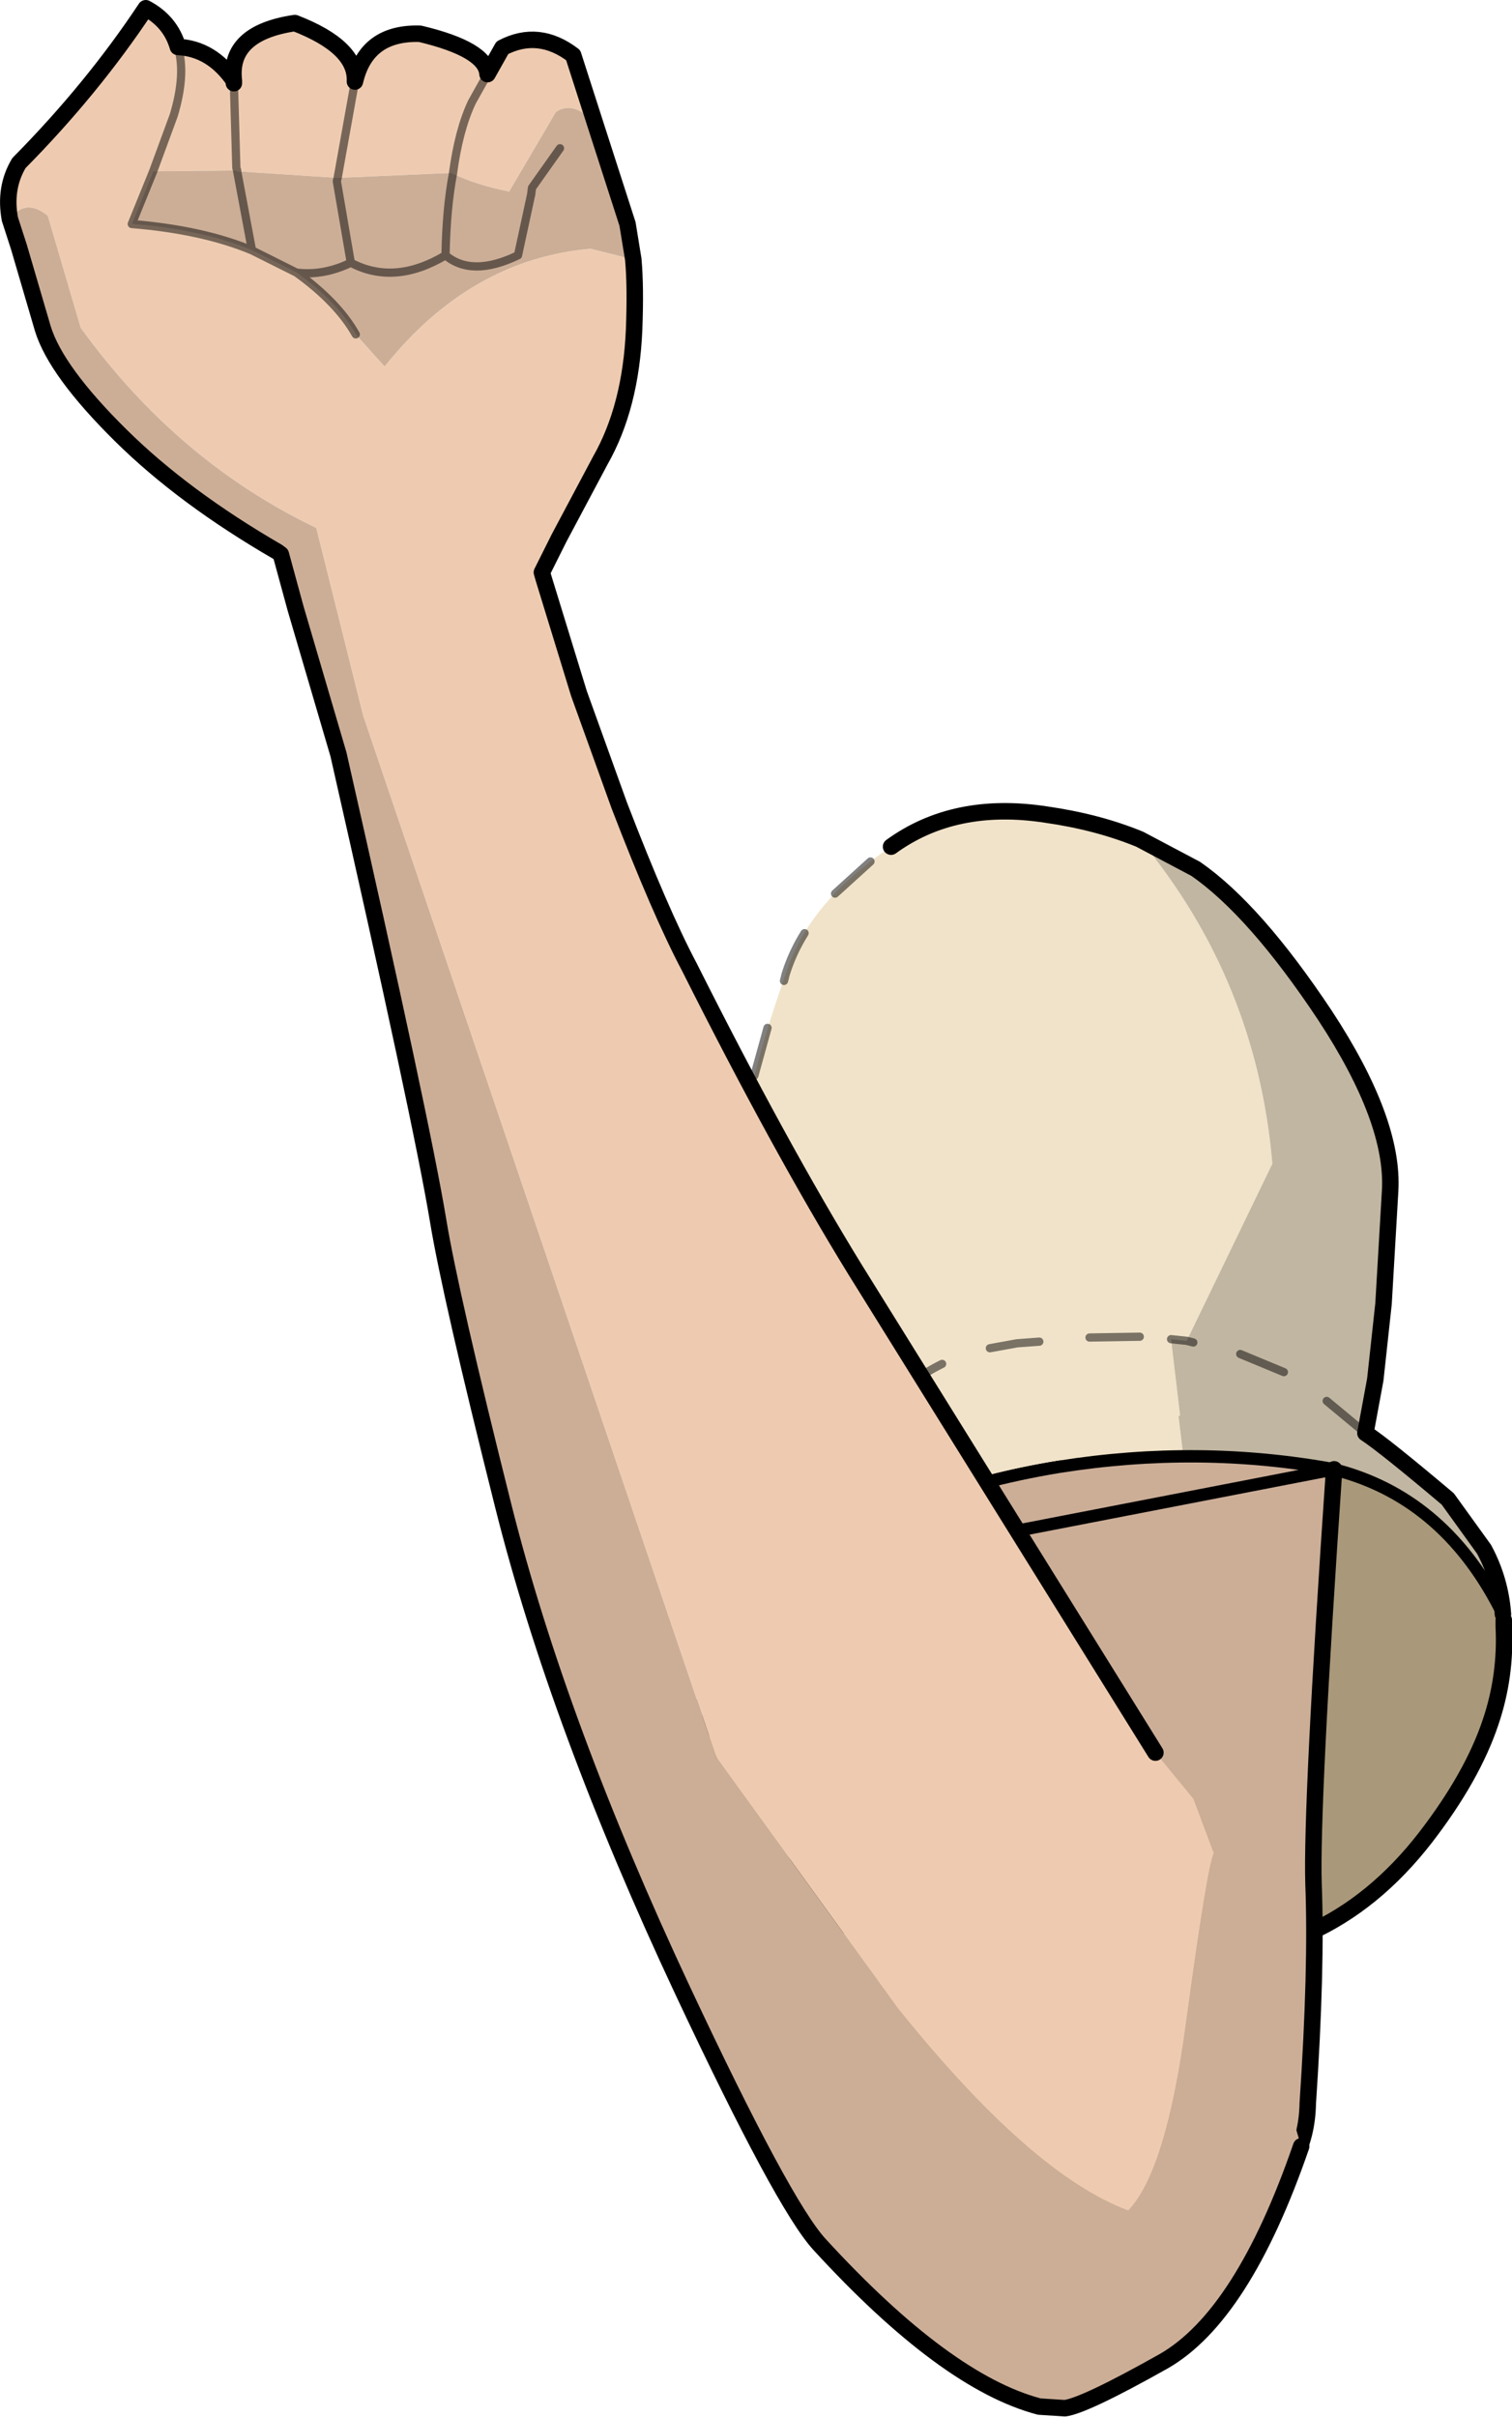 <?xml version="1.0" encoding="UTF-8" standalone="no"?>
<svg xmlns:xlink="http://www.w3.org/1999/xlink" height="146.75px" width="91.8px" xmlns="http://www.w3.org/2000/svg">
  <g transform="matrix(1.0, 0.0, 0.0, 1.0, 45.95, 52.25)">
    <path d="M8.15 -0.85 Q12.0 -3.65 17.55 -2.8 20.7 -2.35 23.25 -1.3 30.35 7.25 31.3 18.4 L26.1 29.15 25.15 29.05 25.7 33.7 25.6 33.7 25.9 36.2 18.35 36.8 Q-0.05 39.8 -3.35 53.4 -3.5 50.3 -2.5 48.35 L0.8 42.9 0.9 42.7 0.95 42.5 Q1.35 41.5 0.8 35.95 -0.8 16.15 -0.25 13.55 0.35 10.85 1.75 6.9 3.1 2.55 8.15 -0.85" fill="#f1e3c9" fill-rule="evenodd" stroke="none"/>
    <path d="M25.9 36.2 L25.6 33.7 25.7 33.7 25.15 29.05 26.1 29.15 31.3 18.4 Q30.35 7.25 23.25 -1.3 L26.65 0.5 Q30.25 3.0 34.5 9.4 38.7 15.8 38.45 20.05 L38.05 26.9 37.55 31.5 36.95 34.75 Q38.1 35.5 41.95 38.75 L44.15 41.8 Q45.15 43.65 45.3 45.75 41.9 38.85 35.4 37.05 L34.95 36.95 25.9 36.2" fill="#c1b6a1" fill-rule="evenodd" stroke="none"/>
    <path d="M-3.35 53.4 Q-0.05 39.8 18.35 36.8 L25.9 36.2 34.95 36.95 35.4 37.05 Q41.9 38.85 45.3 45.75 L45.35 46.1 45.35 46.5 Q45.5 49.5 44.55 52.3 43.45 55.6 40.6 59.3 37.5 63.3 33.5 65.1 29.3 66.95 21.0 67.75 10.6 68.75 3.45 62.6 -1.6 58.3 -3.4 53.45 L-3.35 53.4" fill="#a9997a" fill-rule="evenodd" stroke="none"/>
    <path d="M23.25 -1.3 Q20.7 -2.35 17.55 -2.8 12.0 -3.65 8.15 -0.85 M23.25 -1.3 L26.65 0.5 Q30.25 3.0 34.5 9.4 38.7 15.8 38.45 20.05 L38.05 26.9 37.55 31.5 36.95 34.75 Q38.1 35.5 41.95 38.75 L44.15 41.8 Q45.15 43.65 45.3 45.75 M45.35 46.1 L45.35 46.5 Q45.5 49.5 44.55 52.3 43.45 55.6 40.6 59.3 37.5 63.3 33.5 65.1 29.3 66.95 21.0 67.75 10.6 68.75 3.45 62.6 -1.6 58.3 -3.4 53.45" fill="none" stroke="#000000" stroke-linecap="round" stroke-linejoin="round" stroke-width="1.0"/>
    <path d="M-3.35 53.4 Q-0.05 39.8 18.35 36.8 L25.9 36.2 34.95 36.95 35.4 37.05 Q41.9 38.85 45.3 45.75 L45.35 46.1 M-3.4 53.45 L-3.35 53.4" fill="none" stroke="#000000" stroke-linecap="round" stroke-linejoin="round" stroke-width="0.75"/>
    <path d="M0.8 35.95 Q1.35 41.5 0.95 42.5 M0.8 42.9 L-2.5 48.35 Q-3.5 50.3 -3.35 53.4" fill="none" stroke="#000000" stroke-linecap="round" stroke-linejoin="round" stroke-opacity="0.498" stroke-width="0.75"/>
    <path d="M1.65 7.3 L1.75 6.9 Q2.15 5.6 2.9 4.4 M4.75 2.0 L6.9 0.05 M2.85 38.95 L1.4 41.6 M6.45 34.1 L4.5 36.45 M11.25 30.55 Q9.95 31.2 8.7 32.15 M17.15 29.2 L15.8 29.3 14.15 29.6 M0.8 35.95 L0.6 33.05 M0.4 30.15 L0.2 27.25 M36.95 34.75 L34.6 32.8 M32.0 31.05 L29.35 29.95 M26.5 29.25 L26.1 29.15 25.15 29.05 M23.25 28.9 L20.2 28.95 M-0.35 18.55 L-0.4 15.65 M-0.15 13.05 L0.65 10.15 M0.0 24.35 L-0.2 21.45" fill="none" stroke="#000000" stroke-linecap="round" stroke-linejoin="round" stroke-opacity="0.498" stroke-width="0.5"/>
    <path d="M35.05 36.95 Q33.65 57.4 33.8 62.15 34.0 67.25 33.45 75.45 33.3 83.0 21.65 83.35 L12.65 82.9 6.35 82.65 2.8 43.2 Q8.3 38.45 18.35 36.8 26.85 35.45 35.05 36.95" fill="#ccae97" fill-rule="evenodd" stroke="none"/>
    <path d="M2.8 43.2 L6.35 82.65 12.65 82.9 21.65 83.35 Q33.3 83.0 33.45 75.45 34.0 67.25 33.8 62.15 33.65 57.4 35.05 36.95" fill="none" stroke="#000000" stroke-linecap="round" stroke-linejoin="round" stroke-width="1.0"/>
    <path d="M35.05 36.95 Q26.85 35.45 18.35 36.8 8.3 38.45 2.8 43.2 Z" fill="none" stroke="#000000" stroke-linecap="round" stroke-linejoin="round" stroke-width="0.75"/>
    <path d="M-45.35 -38.95 Q-45.7 -40.85 -44.8 -42.35 -40.35 -46.85 -37.1 -51.75 -35.6 -50.95 -35.15 -49.4 -34.65 -47.75 -35.4 -45.25 L-36.65 -41.85 -35.4 -45.25 Q-34.65 -47.75 -35.15 -49.4 -33.1 -49.3 -31.75 -47.35 -32.1 -50.25 -28.05 -50.85 -24.3 -49.4 -24.4 -47.3 -23.7 -50.3 -20.45 -50.2 -16.45 -49.25 -16.35 -47.75 L-15.45 -49.35 Q-13.25 -50.5 -11.15 -48.9 L-9.8 -44.7 Q-11.1 -46.2 -12.2 -45.45 L-15.05 -40.6 -15.15 -40.65 Q-16.95 -41.0 -18.45 -41.7 L-18.55 -41.75 -25.45 -41.45 -24.4 -47.3 -25.45 -41.45 -31.55 -41.85 -31.55 -41.9 -36.65 -41.85 -37.95 -38.65 Q-33.65 -38.3 -30.65 -37.05 L-27.95 -35.7 Q-25.45 -33.9 -24.35 -31.95 L-22.6 -30.0 Q-17.4 -36.5 -10.1 -37.15 L-7.5 -36.5 Q-7.35 -34.85 -7.45 -32.25 -7.65 -27.55 -9.5 -24.3 L-12.0 -19.6 -13.05 -17.5 -12.95 -17.15 -13.05 -17.5 -12.7 -17.5 -12.85 -17.3 -12.95 -17.15 -10.8 -10.15 -8.35 -3.35 Q-5.85 3.15 -4.1 6.45 1.4 17.4 5.95 24.8 L24.2 54.15 26.5 56.95 27.7 60.15 27.75 60.25 Q27.35 61.0 26.05 70.6 24.85 79.55 22.55 81.95 16.65 79.75 8.55 69.65 L-2.45 54.45 -23.9 -8.8 -26.75 -20.2 Q-35.2 -24.25 -41.05 -32.35 L-43.05 -39.15 Q-44.4 -40.25 -45.35 -38.95 M-16.35 -47.75 L-17.3 -46.05 Q-18.1 -44.35 -18.45 -41.7 -18.1 -44.35 -17.3 -46.05 L-16.35 -47.75 M-31.75 -47.35 L-31.75 -47.2 -31.75 -47.35 M-31.75 -47.2 L-31.6 -42.05 -31.55 -41.9 -31.6 -42.05 -31.75 -47.2 M-19.3 -17.25 L-18.15 -17.3 -19.3 -17.25" fill="#eecbb0" fill-rule="evenodd" stroke="none"/>
    <path d="M-45.35 -38.95 Q-44.4 -40.25 -43.05 -39.15 L-41.05 -32.35 Q-35.2 -24.25 -26.75 -20.2 L-23.9 -8.8 -2.45 54.45 8.55 69.65 Q16.65 79.75 22.55 81.95 24.85 79.55 26.05 70.6 27.35 61.0 27.75 60.25 L29.35 65.15 31.1 71.5 33.05 78.05 Q29.5 88.35 24.7 91.1 19.9 93.8 18.7 93.95 L17.15 93.85 Q11.45 92.35 3.8 84.0 1.6 81.6 -4.5 68.6 -12.05 52.5 -15.4 39.15 -18.6 26.4 -19.35 21.85 -20.35 15.8 -25.4 -6.45 L-28.0 -15.3 -28.9 -18.6 -29.1 -18.75 Q-34.8 -22.05 -38.6 -25.8 -42.55 -29.7 -43.35 -32.3 L-44.8 -37.25 -45.35 -38.95 M-7.5 -36.5 L-10.1 -37.15 Q-17.4 -36.5 -22.6 -30.0 L-24.35 -31.95 Q-25.45 -33.9 -27.95 -35.7 L-30.65 -37.05 Q-33.65 -38.3 -37.95 -38.65 L-36.65 -41.85 -31.55 -41.9 -31.55 -41.85 -25.45 -41.45 -18.55 -41.75 -18.45 -41.7 Q-16.95 -41.0 -15.15 -40.65 L-15.05 -40.6 -12.2 -45.45 Q-11.1 -46.2 -9.8 -44.7 L-7.85 -38.65 -7.5 -36.5 M-18.9 -36.75 Q-22.0 -34.9 -24.65 -36.3 L-25.5 -41.25 -25.45 -41.45 -25.5 -41.25 -24.65 -36.3 Q-22.0 -34.9 -18.9 -36.75 -18.85 -39.6 -18.45 -41.7 -18.85 -39.6 -18.9 -36.75 -17.3 -35.4 -14.5 -36.75 L-13.7 -40.45 -13.65 -40.85 -11.95 -43.25 -13.65 -40.85 -13.7 -40.45 -14.5 -36.75 Q-17.3 -35.4 -18.9 -36.75 M-30.65 -37.05 L-31.55 -41.85 -30.65 -37.05 M-24.65 -36.3 Q-26.3 -35.5 -27.95 -35.7 -26.3 -35.5 -24.65 -36.3" fill="#ccae97" fill-rule="evenodd" stroke="none"/>
    <path d="M-35.15 -49.4 Q-35.6 -50.95 -37.1 -51.75 -40.35 -46.85 -44.8 -42.35 -45.7 -40.85 -45.35 -38.95 L-44.8 -37.25 -43.35 -32.3 Q-42.55 -29.7 -38.6 -25.8 -34.8 -22.05 -29.1 -18.75 L-28.9 -18.6 -28.0 -15.3 -25.4 -6.45 Q-20.35 15.8 -19.35 21.85 -18.6 26.4 -15.4 39.15 -12.05 52.5 -4.5 68.6 1.6 81.6 3.8 84.0 11.45 92.35 17.15 93.85 L18.7 93.95 Q19.9 93.8 24.7 91.1 29.5 88.35 33.05 78.05 M24.2 54.15 L5.95 24.8 Q1.4 17.4 -4.1 6.45 -5.85 3.15 -8.35 -3.35 L-10.8 -10.15 -12.95 -17.15 -13.05 -17.5 -12.0 -19.6 -9.5 -24.3 Q-7.65 -27.55 -7.45 -32.25 -7.35 -34.85 -7.5 -36.5 L-7.85 -38.65 -9.8 -44.7 -11.15 -48.9 Q-13.25 -50.5 -15.45 -49.35 L-16.35 -47.75 Q-16.45 -49.25 -20.45 -50.2 -23.7 -50.3 -24.4 -47.3 -24.3 -49.4 -28.05 -50.85 -32.1 -50.25 -31.75 -47.35 -33.1 -49.3 -35.15 -49.4 M-31.75 -47.2 L-31.75 -47.35" fill="none" stroke="#000000" stroke-linecap="round" stroke-linejoin="round" stroke-width="1.0"/>
    <path d="M-24.35 -31.95 Q-25.45 -33.9 -27.95 -35.7 L-30.65 -37.05 Q-33.65 -38.3 -37.95 -38.65 L-36.65 -41.85 -35.4 -45.25 Q-34.65 -47.75 -35.15 -49.4 M-18.45 -41.7 Q-18.1 -44.35 -17.3 -46.05 L-16.35 -47.75 M-18.45 -41.7 Q-18.85 -39.6 -18.9 -36.75 -17.3 -35.4 -14.5 -36.75 L-13.7 -40.45 -13.65 -40.85 -11.95 -43.25 M-25.45 -41.45 L-25.5 -41.25 -24.65 -36.3 Q-22.0 -34.9 -18.9 -36.75 M-24.4 -47.3 L-25.45 -41.45 M-31.55 -41.85 L-30.65 -37.05 M-31.55 -41.9 L-31.6 -42.05 -31.75 -47.2 M-31.55 -41.85 L-31.55 -41.9 M-27.95 -35.7 Q-26.3 -35.5 -24.65 -36.3" fill="none" stroke="#000000" stroke-linecap="round" stroke-linejoin="round" stroke-opacity="0.498" stroke-width="0.5"/>
  </g>
</svg>
